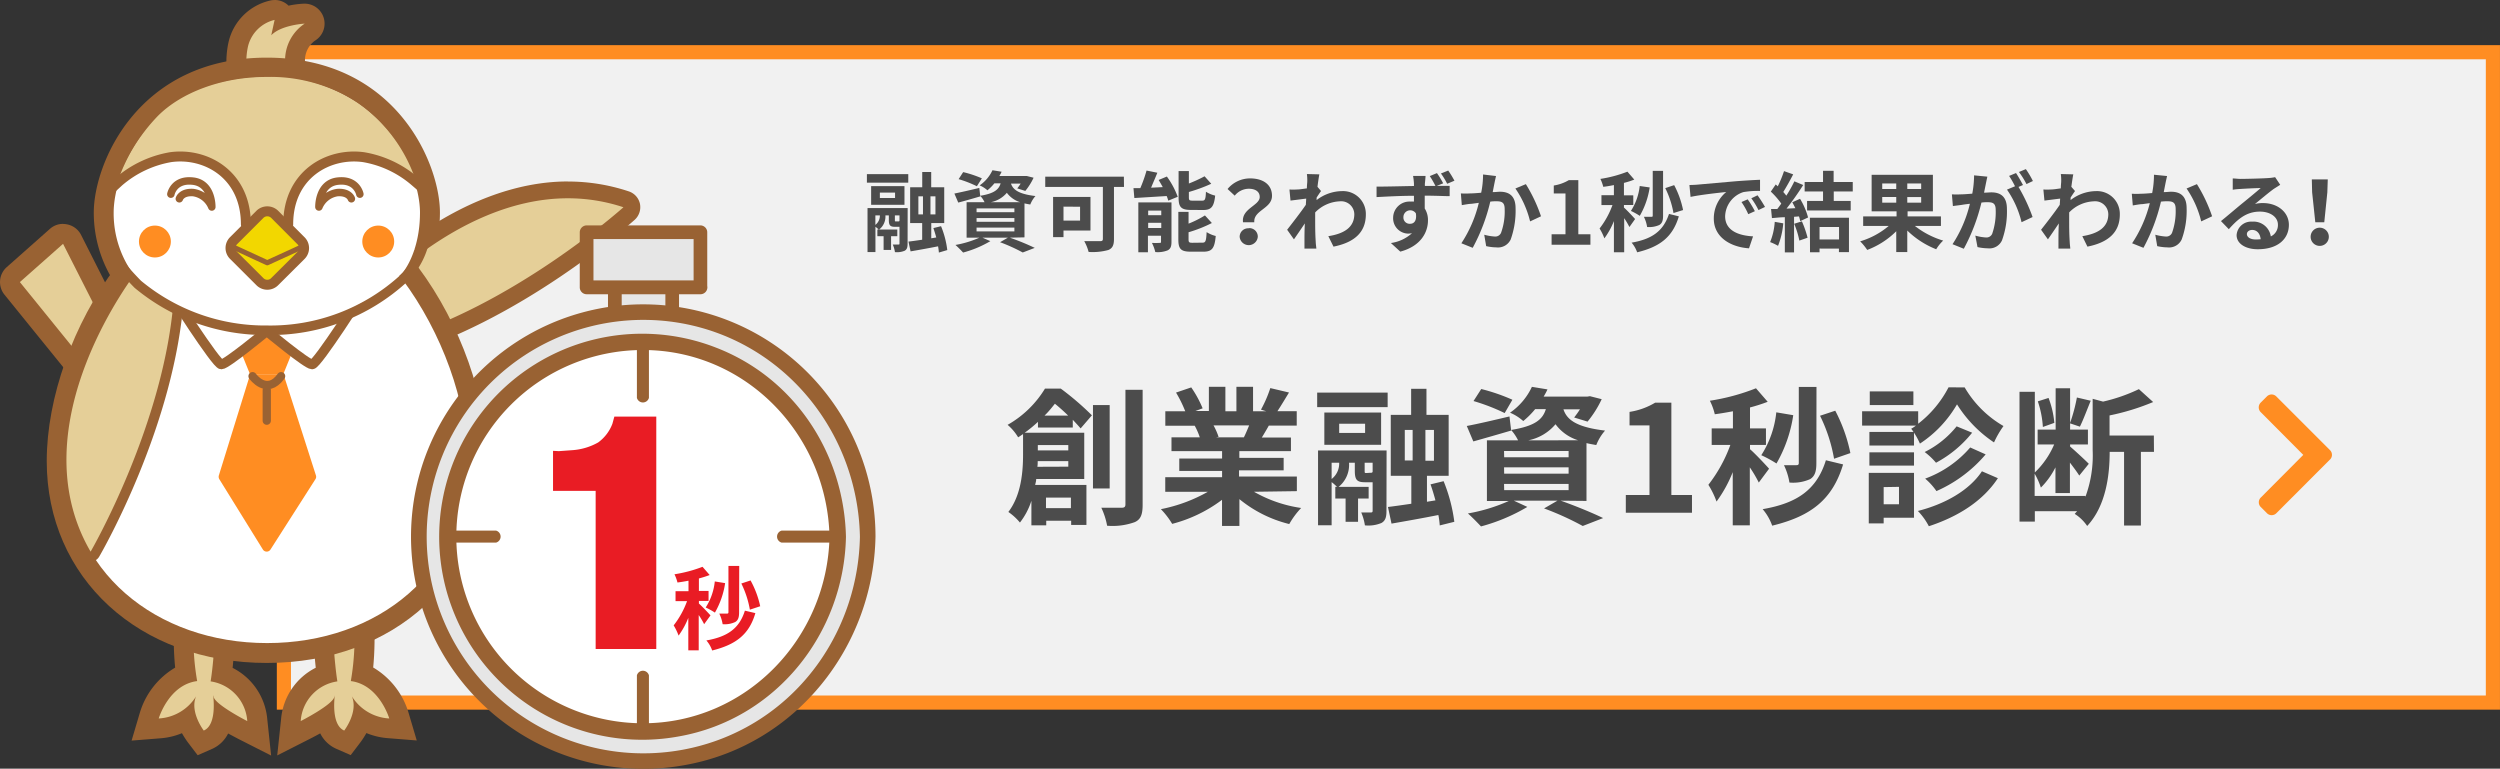 <svg xmlns="http://www.w3.org/2000/svg" viewBox="0 0 401.2 123.36"><rect x="0" y="0" width="401.2" height="123.36" fill="#333333" stroke="none"/><defs><style>.cls-1{fill:#f1f1f1;stroke:#ff8d22;stroke-miterlimit:10;stroke-width:2.27px;}.cls-2{fill:#4c4c4c;}.cls-3{fill:#e5cf98;}.cls-4{fill:#996233;}.cls-5{fill:#fff;}.cls-6{fill:#ff8d22;}.cls-11,.cls-12,.cls-13,.cls-7,.cls-8,.cls-9{fill:none;}.cls-10,.cls-11,.cls-12,.cls-13,.cls-7,.cls-8,.cls-9{stroke:#996233;stroke-linecap:round;stroke-linejoin:round;}.cls-7{stroke-width:1.33px;}.cls-8{stroke-width:1.57px;}.cls-9{stroke-width:1.53px;}.cls-10{fill:#f2d700;stroke-width:1.6px;}.cls-11{stroke-width:0.82px;}.cls-12{stroke-width:1.6px;}.cls-13{stroke-width:1.2px;}.cls-14{fill:#e6e6e6;}.cls-15{fill:#e91c24;}</style></defs><g id="レイヤー_2" data-name="レイヤー 2"><g id="デザイン"><rect class="cls-1" x="45.56" y="8.38" width="354.5" height="104.37"/><path class="cls-2" d="M139.12,27.94h6.64v1.37h-6.64Zm6.53,11.16c0,.59-.1.93-.47,1.14a3.24,3.24,0,0,1-1.56.22,4.68,4.68,0,0,0-.35-1.22c.38,0,.79,0,.91,0s.17,0,.17-.18V36.4h-.71c-.79,0-1-.24-1-1.11v-.72h-.55a2.62,2.62,0,0,1-1,2.26H144v1.08h-1v2.2H141.8v-2.2h-1V36.83H141a3.86,3.86,0,0,0-.51-.44v4.06h-1.27V33.39h6.44Zm-.5-6.23H139.8v-3h5.35Zm-4.67,3.22a1.86,1.86,0,0,0,.72-1.52h-.72Zm3.16-5.18H141.2v.87h2.44Zm.5,4.62c.14,0,.17,0,.21-.1v-.86h-.74v.72c0,.23,0,.24.17.24Zm6.53,5a8.32,8.32,0,0,0-.13-1c-1.54.31-3.14.59-4.41.81l-.34-1.57c.62-.07,1.38-.18,2.2-.3V35.8h-1.93V30.05H148V27.6h1.44v2.45h2.09V35.8h-2.08v2.44l.8-.13c-.14-.53-.29-1-.46-1.51l1.23-.3a14.75,14.75,0,0,1,1,3.83Zm-3.29-6.12h.74v-2.9h-.74Zm2.74-2.9h-.8v2.9h.8Z"/><path class="cls-2" d="M162.06,38.14a39.87,39.87,0,0,1,4,1.64l-1.93.74a28,28,0,0,0-3.64-1.65l1.26-.73h-4.09l1.27.56a17.38,17.38,0,0,1-4.37,1.83c-.29-.32-.88-.92-1.23-1.22a16.52,16.52,0,0,0,3.85-1.17h-2.06V32.45H158a4.13,4.13,0,0,0-.66-1l0,.06c-1.21.35-2.51.73-3.56,1l-.62-1.45c1-.2,2.54-.55,4-.9l.14,1.26c2.23-.36,3-1,3.28-2h-1a7.41,7.41,0,0,1-1.12,1.12,4.41,4.41,0,0,0-1.25-.79,6,6,0,0,0,2.06-2.43l1.47.24a6.33,6.33,0,0,1-.36.68h4.13l.25,0,1.11.28a9.86,9.86,0,0,1-1.33,2.12l-1.29-.41a7.76,7.76,0,0,0,.55-.77h-1.56c.31.91,1.1,1.67,3.93,2a4.52,4.52,0,0,0-.83,1.36c-.34-.06-.65-.11-.93-.18v5.45Zm-5.29-8.25a18.13,18.13,0,0,0-2.93-1.14l.73-1.13a17.54,17.54,0,0,1,3,1Zm-.05,4.16h6.07v-.61h-6.07Zm0,1.54h6.07V35h-6.07Zm0,1.55h6.07v-.61h-6.07Zm7-4.69a4.19,4.19,0,0,1-2.14-1.51A4.52,4.52,0,0,1,159,32.45Z"/><path class="cls-2" d="M180.38,30h-1.61v8.35c0,1-.24,1.49-.9,1.77a9.48,9.48,0,0,1-3.17.31A7.28,7.28,0,0,0,174,38.7c1,0,2.21,0,2.55,0s.44-.1.44-.39V30h-9.25V28.35h12.62Zm-9.71,7v1.06H169V31.6H175V37Zm0-3.84v2.24h2.66V33.18Z"/><path class="cls-2" d="M187.26,28.33A13.35,13.35,0,0,1,189,31.58l-1.52.62a5.38,5.38,0,0,0-.25-.74l-5.19.32-.14-1.59,1.1,0a22.92,22.92,0,0,0,1-2.82l1.73.35c-.32.81-.7,1.65-1,2.4l1.87-.09c-.21-.39-.44-.78-.66-1.15ZM188,38.8c0,.72-.14,1.13-.6,1.37a4.24,4.24,0,0,1-2,.28,6.32,6.32,0,0,0-.54-1.47,12.4,12.4,0,0,0,1.24,0c.17,0,.22,0,.22-.21v-.94h-2.1v2.65h-1.54v-8H188Zm-3.74-5v.73h2.1v-.73Zm2.1,2.79v-.83h-2.1v.83Zm4.78-2.9c-1.64,0-2-.49-2-2V27.45h1.65v2a21.83,21.83,0,0,0,2.52-1.16l1.07,1.2a24.91,24.91,0,0,1-3.59,1.32v.83c0,.5.08.56.62.56h1.52c.45,0,.55-.21.6-1.43a4.78,4.78,0,0,0,1.48.62c-.19,1.79-.62,2.31-1.91,2.31ZM193,38.94c.47,0,.57-.27.64-1.69a4.87,4.87,0,0,0,1.46.62c-.18,2-.6,2.52-2,2.52h-2c-1.64,0-2-.47-2-2V34h1.64v1.89a16.06,16.06,0,0,0,2.63-1.32l1.11,1.22a21.12,21.12,0,0,1-3.74,1.48v1.13c0,.49.09.56.64.56Z"/><path class="cls-2" d="M202.16,31.61c0-.84-.67-1.32-1.77-1.32a2.91,2.91,0,0,0-2.24,1.11L197,30.33a4.7,4.7,0,0,1,3.62-1.7c2,0,3.51.93,3.51,2.8,0,2.06-3,2.3-2.84,4.24h-1.81C199.19,33.47,202.16,33,202.16,31.61Zm-1.77,5A1.36,1.36,0,0,1,201.85,38a1.46,1.46,0,0,1-2.91,0A1.36,1.36,0,0,1,200.39,36.64Z"/><path class="cls-2" d="M212,30.66c-.18.24-.47.68-.71,1.05,0,.14,0,.26,0,.4a6.77,6.77,0,0,1,4.08-1.44,3.66,3.66,0,0,1,3.82,3.74c0,2.8-1.75,4.48-5.19,5.17l-.83-1.68c2.44-.38,4.17-1.36,4.17-3.53A2.11,2.11,0,0,0,215,32.31a5.81,5.81,0,0,0-3.94,1.78c0,.39,0,.78,0,1.15,0,1.13,0,2.3.09,3.6,0,.25.07.75.1,1.06h-1.91c0-.29,0-.8,0-1,0-1.08,0-1.88.06-3.05-.59.88-1.28,1.89-1.75,2.56l-1.09-1.54c.78-1,2.18-2.8,3-4l.06-1-2.52.32-.17-1.78a9.9,9.9,0,0,0,1.21,0c.4,0,1-.1,1.59-.18,0-.52.06-.92.06-1.07a7.39,7.39,0,0,0-.06-1.23l2,.05c-.08.4-.19,1.11-.3,2Z"/><path class="cls-2" d="M230.56,29.83h2.08l0,1.65c-.84,0-2.14-.08-4-.08,0,.7,0,1.46,0,2.06a3.43,3.43,0,0,1,.52,1.92c0,1.82-1.07,4.1-4.44,5L223.21,39a6.32,6.32,0,0,0,3.39-1.58,3.2,3.2,0,0,1-.63.07,2.46,2.46,0,0,1-2.4-2.54,2.62,2.62,0,0,1,2.78-2.6,3.43,3.43,0,0,1,.56,0l0-.93c-2.1,0-4.25.12-6,.21l0-1.68c1.59,0,4.1-.07,6-.1,0-.16,0-.3,0-.42a11.14,11.14,0,0,0-.14-1.2h2c0,.22-.08,1-.1,1.19s0,.25,0,.42h1.69a13.54,13.54,0,0,0-.91-1.58l1.15-.48a13.39,13.39,0,0,1,1,1.64Zm-4.24,6.08c.57,0,1.08-.45.9-1.67a1.09,1.09,0,0,0-2,.62A1,1,0,0,0,226.32,35.91Zm5.92-6.42a11,11,0,0,0-1-1.65l1.17-.47a15.77,15.77,0,0,1,1,1.63Z"/><path class="cls-2" d="M240.08,28.25c-.08.36-.18.8-.25,1.15s-.18.92-.28,1.43c.46,0,.88-.06,1.16-.06,1.47,0,2.51.66,2.51,2.65a13.68,13.68,0,0,1-.78,5,2.24,2.24,0,0,1-2.29,1.28,7.85,7.85,0,0,1-1.65-.2l-.31-1.83a8.17,8.17,0,0,0,1.7.29,1,1,0,0,0,1-.6,10.08,10.08,0,0,0,.58-3.8c0-1.1-.48-1.26-1.36-1.26-.23,0-.56,0-.95.06a29.66,29.66,0,0,1-2.82,7.41l-1.82-.73a20.41,20.41,0,0,0,2.8-6.49l-1.19.16c-.39,0-1.11.14-1.54.21l-.15-1.88a12,12,0,0,0,1.47,0c.43,0,1.09-.05,1.79-.11A14.52,14.52,0,0,0,238,28Zm4.79,1.3a25,25,0,0,1,2.43,5.16l-1.75.82a16,16,0,0,0-2.36-5.28Z"/><path class="cls-2" d="M249,37.6h2.23V31.05h-1.88V29.77a6.72,6.72,0,0,0,2.41-.86h1.53V37.6h1.94v1.67H249Z"/><path class="cls-2" d="M261.49,36.43a13.56,13.56,0,0,0-.84-1.42v5.47H259v-5a12.3,12.3,0,0,1-1.53,2.77,8.55,8.55,0,0,0-.77-1.58,13.86,13.86,0,0,0,2.07-3.76H257V31.33h2V29.7c-.59.12-1.17.22-1.71.28a6.43,6.43,0,0,0-.46-1.27,20.28,20.28,0,0,0,4.34-1.16l1.1,1.27a13,13,0,0,1-1.66.53v2h1.5v1.55h-1.5v.41c.38.31,1.52,1.53,1.79,1.84Zm3.25-6.35a12.9,12.9,0,0,1-1.59,4.56,10.67,10.67,0,0,0-1.42-.79,9.2,9.2,0,0,0,1.41-4Zm4.68,4.64c-1,3.35-3.07,4.89-6.69,5.77a4.81,4.81,0,0,0-.89-1.55c3.22-.56,5.08-1.81,6-4.61Zm-2.53-.11c0,.77-.14,1.22-.61,1.5a4,4,0,0,1-1.95.32,5.49,5.49,0,0,0-.52-1.64H265c.16,0,.23,0,.23-.21V27.42h1.66Zm1.67-.42a14.69,14.69,0,0,0-1.32-4l1.43-.48a14.62,14.62,0,0,1,1.43,4Z"/><path class="cls-2" d="M272.52,29.62l6-.53c1.43-.11,2.94-.2,3.93-.24v1.79a14.28,14.28,0,0,0-2.68.19,4.2,4.2,0,0,0-2.92,3.88c0,2.28,2.13,3.1,4.48,3.22l-.65,1.92c-2.91-.19-5.65-1.75-5.65-4.77a5.49,5.49,0,0,1,2-4.27c-1.2.13-4.12.44-5.73.79l-.18-1.91C271.72,29.68,272.25,29.65,272.52,29.62Zm9.1,4.27-1.06.48a11.35,11.35,0,0,0-1.09-1.95l1-.43A16.33,16.33,0,0,1,281.62,33.89Zm1.63-.68-1.05.5a12.32,12.32,0,0,0-1.15-1.89l1-.48A22,22,0,0,1,283.25,33.21Z"/><path class="cls-2" d="M286.18,35.84a12.71,12.71,0,0,1-.84,3.61,8.77,8.77,0,0,0-1.27-.6,10.24,10.24,0,0,0,.74-3.25Zm2.69-3.94a11.53,11.53,0,0,1,1.29,3l-1.26.59a5.77,5.77,0,0,0-.2-.76l-.79.06V40.5h-1.48V34.86c-.75,0-1.45.1-2.07.14l-.14-1.46,1,0c.21-.27.43-.56.64-.87a12.83,12.83,0,0,0-1.68-1.92l.79-1.15.33.3a19.08,19.08,0,0,0,1-2.44l1.47.52c-.51,1-1.08,2-1.59,2.83.18.2.35.41.49.59a20.49,20.49,0,0,0,1.29-2.3l1.42.59a46.15,46.15,0,0,1-2.68,3.79l1.42-.07c-.16-.32-.33-.65-.49-.95Zm.3,3.62a16.86,16.86,0,0,1,.91,2.63l-1.32.46a14.12,14.12,0,0,0-.83-2.7Zm5.11-4.79v1.52H297v1.52h-7V32.25h2.56V30.73h-2.95V29.21h2.95v-1.8h1.7v1.8h3.07v1.52Zm-3.83,4.21h6.27v5.52h-1.61v-.57H292v.59h-1.53ZM292,36.43v2h3.13v-2Z"/><path class="cls-2" d="M307.3,36.26a13.71,13.71,0,0,0,4.54,2.35A6.55,6.55,0,0,0,310.72,40a14,14,0,0,1-4.64-3v3.45h-1.77V37.11a13.22,13.22,0,0,1-4.66,3,9,9,0,0,0-1.13-1.38,12.65,12.65,0,0,0,4.58-2.47H299V34.73h5.36v-.82h-4V28.05h9.83v5.86h-4.06v.82h5.35v1.53Zm-5.24-5.93h2.25v-.89h-2.25Zm2.25,2.19v-.9h-2.25v.9Zm4-3.08h-2.23v.89h2.23Zm0,2.18h-2.23v.9h2.23Z"/><path class="cls-2" d="M318.93,28.35c-.08.36-.17.79-.24,1.14s-.19.93-.29,1.43c.46,0,.88-.05,1.16-.05,1.47,0,2.51.66,2.51,2.64a13.52,13.52,0,0,1-.79,5.06A2.21,2.21,0,0,1,319,39.85a7.93,7.93,0,0,1-1.65-.2L317,37.81a7.71,7.71,0,0,0,1.71.3,1,1,0,0,0,1-.6,10.58,10.58,0,0,0,.56-3.8c0-1.11-.47-1.26-1.34-1.26-.22,0-.56,0-.95.06a30.49,30.49,0,0,1-2.83,7.41l-1.81-.73a20.48,20.48,0,0,0,2.79-6.49c-.49.06-.93.11-1.19.16s-1.11.14-1.54.21l-.16-1.88a14.42,14.42,0,0,0,1.47,0c.44,0,1.1-.06,1.8-.11a16.28,16.28,0,0,0,.29-2.94Zm5,1.65a27.83,27.83,0,0,1,2.26,4.83l-1.77.83a15.62,15.62,0,0,0-2.34-5.23l1.29-.54a15.36,15.36,0,0,0-.95-1.66l1.11-.46c.35.52.84,1.4,1.12,1.92Zm1.28-.46A13.89,13.89,0,0,0,324,27.6l1.11-.46a15.1,15.1,0,0,1,1.13,1.91Z"/><path class="cls-2" d="M333,30.66c-.18.24-.47.68-.71,1.05,0,.14,0,.26,0,.4a6.77,6.77,0,0,1,4.08-1.44,3.66,3.66,0,0,1,3.82,3.74c0,2.8-1.75,4.48-5.2,5.17l-.82-1.68c2.43-.38,4.17-1.36,4.17-3.53A2.11,2.11,0,0,0,336,32.31a5.81,5.81,0,0,0-3.94,1.78c0,.39,0,.78,0,1.15,0,1.13,0,2.3.09,3.6,0,.25.07.75.09,1.06h-1.9c0-.29,0-.8,0-1,0-1.08,0-1.88.06-3.05-.59.88-1.28,1.89-1.75,2.56l-1.1-1.54c.79-1,2.19-2.8,3-4l.06-1-2.52.32-.17-1.78a9.73,9.73,0,0,0,1.2,0c.41,0,1-.1,1.6-.18,0-.52.06-.92.06-1.07a7.39,7.39,0,0,0-.06-1.23l2,.05c-.08.4-.19,1.11-.31,2Z"/><path class="cls-2" d="M347.77,28.25c-.08.36-.18.8-.25,1.15s-.18.92-.28,1.43c.46,0,.88-.06,1.16-.06,1.47,0,2.51.66,2.51,2.65a13.47,13.47,0,0,1-.79,5,2.22,2.22,0,0,1-2.28,1.28,7.85,7.85,0,0,1-1.65-.2l-.31-1.83a8.19,8.19,0,0,0,1.69.29,1,1,0,0,0,1-.6,10.29,10.29,0,0,0,.58-3.8c0-1.1-.48-1.26-1.36-1.26-.23,0-.56,0-1,.06a29.62,29.62,0,0,1-2.81,7.41l-1.82-.73A20.64,20.64,0,0,0,345,32.6l-1.19.16c-.39,0-1.11.14-1.54.21l-.16-1.88a12,12,0,0,0,1.47,0c.44,0,1.1-.05,1.8-.11a15.28,15.28,0,0,0,.29-2.94Zm4.79,1.3A24.94,24.94,0,0,1,355,34.71l-1.75.82a16,16,0,0,0-2.35-5.28Z"/><path class="cls-2" d="M365.93,29.66c-.34.21-.66.42-1,.63-.74.52-2.19,1.75-3.06,2.45a4.86,4.86,0,0,1,1.3-.15c2.35,0,4.15,1.47,4.15,3.49,0,2.18-1.67,3.92-5,3.92-1.93,0-3.39-.88-3.39-2.27a2.33,2.33,0,0,1,2.49-2.16,2.8,2.8,0,0,1,3,2.37,2,2,0,0,0,1.14-1.89c0-1.25-1.27-2.09-2.88-2.09-2.13,0-3.51,1.14-5,2.82l-1.26-1.3c1-.8,2.65-2.22,3.48-2.89s2.21-1.81,2.9-2.41c-.72,0-2.62.1-3.35.15a9.73,9.73,0,0,0-1.14.12l0-1.81c.39,0,.87.07,1.26.07.73,0,3.7-.07,4.48-.14a6.53,6.53,0,0,0,1.06-.14Zm-3.14,8.73c-.08-.9-.6-1.49-1.36-1.49-.51,0-.85.31-.85.66,0,.52.59.87,1.4.87A6.75,6.75,0,0,0,362.79,38.39Z"/><path class="cls-2" d="M370.81,38a1.46,1.46,0,0,1,2.92,0,1.46,1.46,0,0,1-2.92,0Zm.24-7.15L371,28.79h2.56l-.07,2.09L373,35.67h-1.44Z"/><path class="cls-2" d="M166.57,68.61V67.7a21.19,21.19,0,0,1-2.12,1.74H174v7.43h-7.71c0,.31-.1.64-.17.95h8.23v6.42H171.9v-.67h-4v.74h-2.38V80.37a11.31,11.31,0,0,1-1.84,3.49,9.06,9.06,0,0,0-1.86-1.7c2.1-2.74,2.36-6.56,2.36-9.26V69.66c-.26.17-.52.36-.79.52a7.92,7.92,0,0,0-1.69-2,16.58,16.58,0,0,0,6-5.82h2.53a45.58,45.58,0,0,1,5,4.29l-1.81,2.1c-.33-.38-.76-.86-1.26-1.38v1.24Zm4.87,6.28V74h-4.91c0,.28,0,.59-.05.91Zm-4.89-3.47v.86h4.89v-.86Zm4.87-4.72a28.42,28.42,0,0,0-2.13-1.91c-.5.62-1,1.27-1.67,1.91Zm-3.56,13.15v1.69h4V79.85Zm10.22-1.46H175.4V65h2.68Zm5.29-15.84V81c0,1.58-.31,2.36-1.26,2.79a10.5,10.5,0,0,1-4.44.58,11.42,11.42,0,0,0-.93-2.89c1.43,0,2.82,0,3.27,0s.6-.15.6-.55V62.55Z"/><path class="cls-2" d="M201.24,78.92a21.37,21.37,0,0,0,7.57,2.6,13,13,0,0,0-1.91,2.58,20.28,20.28,0,0,1-8-4v4.3h-2.79V80.21a22.69,22.69,0,0,1-8,3.86,12.77,12.77,0,0,0-1.81-2.36,25.12,25.12,0,0,0,7.54-2.79H187V76.58h9.12v-1h-6.87v-2h6.87V72.4H188V70.18h4.54a10.91,10.91,0,0,0-.81-1.86l.28,0h-5V66h3.2a20.43,20.43,0,0,0-1.48-3l2.44-.83A17.71,17.71,0,0,1,193,65.53l-1.17.43H194V62.07h2.65V66h1.77V62.07h2.67V66h2.12l-.85-.26a19.89,19.89,0,0,0,1.5-3.46l3,.71c-.67,1.1-1.31,2.17-1.86,3h3.1v2.31h-4.48c-.39.7-.77,1.34-1.12,1.91h4.67V72.4h-8.28v1.08H206v2h-7.16v1h9.28v2.34Zm-6.49-10.65a11.16,11.16,0,0,1,.81,1.84l-.4.07h4.46c.29-.57.57-1.26.84-1.91Z"/><path class="cls-2" d="M211.38,63h11.31v2.34H211.38ZM222.5,82c0,1-.17,1.57-.81,1.93a5.41,5.41,0,0,1-2.65.38,8.36,8.36,0,0,0-.59-2.07c.64,0,1.33,0,1.55,0s.28-.07.28-.31V77.39h-1.21c-1.34,0-1.65-.4-1.65-1.88V74.26h-.93a4.52,4.52,0,0,1-1.67,3.87h4.82V80h-1.7v3.74h-2V80h-1.65V78.13h.27a7.36,7.36,0,0,0-.86-.76v6.92h-2.18v-12h11Zm-.86-10.62h-9.11V66.2h9.11Zm-7.94,5.49a3.14,3.14,0,0,0,1.21-2.61H213.7ZM219.07,68h-4.16v1.48h4.16Zm.85,7.87c.24,0,.29,0,.36-.17V74.26H219v1.25c0,.38,0,.4.28.4Zm11.13,8.45a13.28,13.28,0,0,0-.22-1.67c-2.62.52-5.34,1-7.52,1.38l-.57-2.67c1-.12,2.34-.31,3.75-.52V76.36h-3.3V66.58h3.27V62.4h2.46v4.18h3.56v9.78H229v4.16l1.36-.22c-.24-.9-.51-1.79-.79-2.57l2.1-.51a25.94,25.94,0,0,1,1.72,6.52Zm-5.61-10.43h1.26V69h-1.26ZM230.12,69h-1.37v4.94h1.37Z"/><path class="cls-2" d="M250.47,80.35c2.43.86,5.18,2,6.8,2.79L254,84.41a47.21,47.21,0,0,0-6.21-2.82l2.15-1.24h-7l2.17,1a29.55,29.55,0,0,1-7.44,3.13c-.51-.55-1.51-1.57-2.1-2.08a27.74,27.74,0,0,0,6.56-2h-3.51V70.66h5A7.57,7.57,0,0,0,242.5,69l0,.1c-2.05.6-4.27,1.24-6.06,1.74l-1.05-2.48c1.76-.33,4.32-.93,6.85-1.53L242.5,69c3.79-.62,5.06-1.65,5.58-3.34h-1.72a13.26,13.26,0,0,1-1.91,1.91,7.6,7.6,0,0,0-2.12-1.34,10.35,10.35,0,0,0,3.51-4.15l2.5.41a10.78,10.78,0,0,1-.62,1.16h7l.43-.07,1.89.48a16.69,16.69,0,0,1-2.27,3.6L252.62,67a15.16,15.16,0,0,0,.93-1.31H250.9c.52,1.55,1.86,2.84,6.68,3.41a7.89,7.89,0,0,0-1.41,2.32c-.57-.1-1.1-.19-1.57-.31v9.28Zm-9-14.06a31.62,31.62,0,0,0-5-1.93l1.24-1.93a30.3,30.3,0,0,1,5,1.72Zm-.08,7.09h10.34v-1H241.37Zm0,2.63h10.34V75H241.37Zm0,2.65h10.34v-1H241.37Zm11.89-8a7.12,7.12,0,0,1-3.65-2.58,7.68,7.68,0,0,1-4.35,2.58Z"/><path class="cls-2" d="M260.91,79.44h3.8V68.27h-3.2V66.1a11.29,11.29,0,0,0,4.11-1.48h2.6V79.44h3.31v2.84H260.91Z"/><path class="cls-2" d="M282.25,77.44A20.71,20.71,0,0,0,280.81,75v9.31h-2.74V75.77a20.92,20.92,0,0,1-2.6,4.72,14,14,0,0,0-1.31-2.69,23.34,23.34,0,0,0,3.53-6.4h-3V68.75h3.41V66c-1,.19-2,.36-2.91.48a9.71,9.71,0,0,0-.79-2.17,34.2,34.2,0,0,0,7.4-2l1.88,2.17a27.18,27.18,0,0,1-2.84.91v3.36h2.56V71.4h-2.56v.69c.65.53,2.61,2.6,3.06,3.13Zm5.53-10.81a22,22,0,0,1-2.69,7.75,20.05,20.05,0,0,0-2.44-1.33,15.65,15.65,0,0,0,2.41-6.88Zm8,7.9c-1.72,5.7-5.22,8.33-11.38,9.83a8.3,8.3,0,0,0-1.53-2.65c5.49-.95,8.67-3.08,10.15-7.85Zm-4.29-.19c0,1.31-.24,2.07-1,2.55a6.72,6.72,0,0,1-3.32.55,10.17,10.17,0,0,0-.88-2.79c.83,0,1.72,0,2,0s.38-.1.38-.36V62.09h2.84Zm2.84-.72a25.31,25.31,0,0,0-2.25-6.9l2.44-.81a25.67,25.67,0,0,1,2.43,6.8Z"/><path class="cls-2" d="M315.29,62.17a17.12,17.12,0,0,0,6.23,6.2A15.15,15.15,0,0,0,320,71a20.32,20.32,0,0,1-5.94-6.11,18.77,18.77,0,0,1-5.95,6.3,11.43,11.43,0,0,0-1.4-2.39,5.24,5.24,0,0,0,.76-.5h-8.64V66h9v2a17.57,17.57,0,0,0,4.87-5.84Zm-8.13,20.92h-4.87V84H299.9V75.89h7.26Zm0-11.59H300V69.32h7.16ZM300,72.59h7.16v2.13H300ZM307.06,65h-7V62.81h7Zm-4.77,13.17v2.75h2.46V78.13Zm18.33-1.43c-2.44,3.72-6.47,6.2-11.08,7.71A10.4,10.4,0,0,0,307.78,82c4.29-1.09,8.23-3.27,10.28-6.37Zm-4.13-7.3a18.7,18.7,0,0,1-5.8,4.82,11.11,11.11,0,0,0-1.82-1.72A15.33,15.33,0,0,0,314,68.42Zm2.17,3.48a21.92,21.92,0,0,1-7.9,5.89,10.25,10.25,0,0,0-1.81-2,17.47,17.47,0,0,0,7.23-5Z"/><path class="cls-2" d="M345.67,72.52h-2.1V84.34h-2.7V72.52h-2.31c0,3.56-.53,8.59-3.61,11.89a6.8,6.8,0,0,0-2-1.94c.11-.14.26-.28.38-.43h-6.78v1.67h-2.46V62.88h2.46V75.82a13.64,13.64,0,0,0,3.1-4.49H327V68.94h2.89V62.31h2.32v5.56a26.72,26.72,0,0,0,1.09-4.08l2.22.52c-.59,1.43-1.21,3.11-1.74,4.16l-1.57-.53v1h2.86v2.39h-2.86v.33c.66.55,2.57,2.32,3,2.77l-1.53,1.89c-.31-.5-.91-1.32-1.5-2.08v4.89h-2.32V75a12.47,12.47,0,0,1-2.34,3.25,12,12,0,0,0-1-2.24v3.58h8.14v.16a19.13,19.13,0,0,0,1.17-7.51V64l1.67.45a27.33,27.33,0,0,0,5.75-2l2.29,2.07a37.55,37.55,0,0,1-7,2.15V69.9h7.11Zm-17.83-4a15.79,15.79,0,0,0-.81-4.11l1.72-.55a14.84,14.84,0,0,1,.93,4Z"/><path class="cls-3" d="M62.49,56.15a1.35,1.35,0,0,1-1.11-.58A25.28,25.28,0,0,0,56.56,51a1.33,1.33,0,0,1-.52-.92,1.37,1.37,0,0,1,.3-1,63.72,63.72,0,0,1,10.11-9.27c8.22-6.1,16.76-9.32,24.69-9.32A29.65,29.65,0,0,1,100.48,32a1.33,1.33,0,0,1,.89,1,1.37,1.37,0,0,1-.41,1.28c-.74.66-18.27,16.3-38.11,21.83A1.49,1.49,0,0,1,62.49,56.15Z"/><path class="cls-4" d="M91.14,31.82a28.26,28.26,0,0,1,8.91,1.44s-17.8,16-37.56,21.54a26,26,0,0,0-5.11-4.88s15.08-18.1,33.76-18.1m0-2.7v0h0c-8.22,0-17,3.32-25.49,9.58a64.58,64.58,0,0,0-10.34,9.5,2.7,2.7,0,0,0,.42,3.86,24.74,24.74,0,0,1,4.55,4.29,2.73,2.73,0,0,0,2.22,1.14,2.88,2.88,0,0,0,.71-.09c20.14-5.62,37.9-21.46,38.65-22.13a2.74,2.74,0,0,0,.84-2.56,2.7,2.7,0,0,0-1.8-2,30.79,30.79,0,0,0-9.76-1.58Z"/><path class="cls-3" d="M15.54,62.11a1.6,1.6,0,0,1-1.24-.6L2,46.27a1.61,1.61,0,0,1,.19-2.2l6.92-6.14a1.63,1.63,0,0,1,1.06-.4,1.53,1.53,0,0,1,.3,0,1.58,1.58,0,0,1,1.13.85l7.33,14.45A1.64,1.64,0,0,1,19,54l-1.92,6.92a1.6,1.6,0,0,1-1.21,1.14A1.86,1.86,0,0,1,15.54,62.11Z"/><path class="cls-4" d="M10.12,39.13l7.34,14.46-1.92,6.92L3.19,45.27l6.93-6.14m0-3.2A3.13,3.13,0,0,0,8,36.74L1.08,42.87a3.21,3.21,0,0,0-.37,4.41L13.06,62.52a3.18,3.18,0,0,0,2.48,1.18,3.49,3.49,0,0,0,.65-.06,3.22,3.22,0,0,0,2.43-2.28l1.92-6.92a3.21,3.21,0,0,0-.23-2.3L13,37.68A3.19,3.19,0,0,0,10.72,36a3.05,3.05,0,0,0-.6-.06Z"/><path class="cls-3" d="M31.44,118.22A10.14,10.14,0,0,1,30,115.47a9.39,9.39,0,0,1-4.35,1.42l-2.32.19.66-2.23c.07-.24,1.58-5.19,5.87-6.74a43.84,43.84,0,0,1-.25-8.75l.17-2.17,6.45,2.6-.05,1.13c0,.19-.18,4-.58,7.24a8.46,8.46,0,0,1,5.69,7.39l.31,2.92L39,117.14a32.59,32.59,0,0,1-3.23-1.83,4.29,4.29,0,0,1-2.39,3.4l-1.14.49Z"/><path class="cls-4" d="M31.18,99.48l3.38,1.37s-.22,5.18-.76,8.5a6.89,6.89,0,0,1,5.88,6.37s-5.11-2.6-5.4-3.89c0-.13,0-.19-.05-.19s.68,4.65-1.53,5.6c0,0-2.3-3-1.23-5.49a7.54,7.54,0,0,1-6,3.55s1.6-5.41,6.17-6a40.31,40.31,0,0,1-.49-9.82m-2.84-4.59L28,99.23a47.12,47.12,0,0,0,.11,7.91,12.61,12.61,0,0,0-5.67,7.25l-1.32,4.46,4.64-.37a11.06,11.06,0,0,0,3.44-.82,13.85,13.85,0,0,0,1,1.54l1.52,2,2.28-1a5.24,5.24,0,0,0,2.61-2.49l1.66.88,5.24,2.66-.62-5.85a10.19,10.19,0,0,0-5.56-8.22c.31-3,.45-6,.46-6.17l.1-2.26-2.1-.84-3.38-1.37-4-1.63Z"/><path class="cls-3" d="M54.63,118.71a4.29,4.29,0,0,1-2.39-3.4A32.59,32.59,0,0,1,49,117.14l-2.62,1.33.31-2.92a8.46,8.46,0,0,1,5.69-7.39c-.4-3.22-.57-7-.58-7.24l-.05-1.13,6.45-2.6.17,2.17a43.84,43.84,0,0,1-.25,8.75c4.29,1.55,5.8,6.5,5.87,6.74l.66,2.23-2.32-.19A9.39,9.39,0,0,1,58,115.47a10.14,10.14,0,0,1-1.46,2.75l-.76,1Z"/><path class="cls-4" d="M56.79,99.48a40.31,40.31,0,0,1-.49,9.82c4.57.59,6.17,6,6.17,6a7.54,7.54,0,0,1-6-3.55c1.07,2.51-1.23,5.49-1.23,5.49-2.21-.95-1.49-5.6-1.53-5.6s0,.06-.05.19c-.29,1.29-5.4,3.89-5.4,3.89a6.89,6.89,0,0,1,5.88-6.37c-.53-3.32-.76-8.5-.76-8.5l3.38-1.37m2.84-4.59-4,1.63-3.39,1.37-2.1.84.1,2.26c0,.17.15,3.2.46,6.17a10.19,10.19,0,0,0-5.56,8.22l-.62,5.85,5.24-2.66c.61-.31,1.15-.6,1.66-.88A5.24,5.24,0,0,0,54,120.18l2.28,1,1.52-2a12.87,12.87,0,0,0,1-1.54,11.13,11.13,0,0,0,3.44.82l4.64.37-1.32-4.46a12.61,12.61,0,0,0-5.67-7.25A49,49,0,0,0,60,99.23l-.35-4.34Z"/><path class="cls-5" d="M42.82,104.74C23.28,104.74,9.1,91.79,9.1,74c0-9.78,4.12-21.34,10.77-30.19l.19-.28c3.81-5.52,11.81-14.8,22.68-14.8,7.88,0,15.65,5.1,23.09,15.16C72.44,52.66,76.55,64.2,76.55,74,76.55,91.79,62.36,104.74,42.82,104.74Z"/><path class="cls-4" d="M42.74,30.28c8.65,0,16.19,6.92,21.8,14.51C70.94,53.33,75,64.58,75,74c0,17.74-14.38,29.2-32.13,29.2S10.69,91.69,10.69,74c0-9.39,4-20.68,10.46-29.23.46-.55,9-14.44,21.59-14.44m0-3.2c-11.61,0-20,9.71-24,15.5l-.13.19,0,0C11.75,51.91,7.5,63.84,7.5,74c0,18.77,14.85,32.39,35.32,32.39S78.14,92.72,78.14,74c0-10.07-4.23-22-11-31.08C59.35,32.4,51.15,27.08,42.74,27.08Z"/><polygon class="cls-6" points="42.79 52.33 38.47 55.99 40.12 60.05 45.46 60.05 47.11 55.99 42.79 52.33"/><path class="cls-6" d="M42.19,88.19l-7-11.3a.76.76,0,0,1-.07-.59L40,60.55a.7.7,0,0,1,.68-.5h4.29a.72.72,0,0,1,.68.49L50.7,76.29a.69.69,0,0,1-.08.61L43.4,88.2A.72.72,0,0,1,42.19,88.19Z"/><path class="cls-3" d="M14.54,89.33a.8.8,0,0,1-.69-.4C1.76,68.16,21.29,43.1,21.49,42.85a.78.78,0,0,1,.55-.3h.07a.76.76,0,0,1,.52.19,25.75,25.75,0,0,0,5.61,3.87.79.79,0,0,1,.48.79C27.38,67.82,15.35,88.72,15.23,88.93A.82.82,0,0,1,14.54,89.33Z"/><path class="cls-4" d="M22.11,43.35a25.87,25.87,0,0,0,5.81,4C26.58,67.82,14.54,88.53,14.54,88.53,2.58,68,22.11,43.35,22.11,43.35m0-1.6H22a1.6,1.6,0,0,0-1.1.6,64.45,64.45,0,0,0-8.51,15.3C7.73,69.54,8,80.5,13.15,89.33a1.63,1.63,0,0,0,1.39.8h0a1.61,1.61,0,0,0,1.38-.8c.5-.86,12.25-21.27,13.6-41.88a1.59,1.59,0,0,0-1-1.58,24.44,24.44,0,0,1-5.4-3.74,1.59,1.59,0,0,0-1-.38Z"/><path class="cls-7" d="M40.53,60.37s2.28,3.21,4.58,0"/><line class="cls-7" x1="42.81" y1="62.6" x2="42.81" y2="67.51"/><path class="cls-8" d="M27.13,46.58s7.57,11.9,8.39,11.9,7.29-5.35,7.29-5.35"/><path class="cls-8" d="M58.49,46.58s-7.57,11.9-8.4,11.9-7.28-5.35-7.28-5.35"/><path class="cls-3" d="M39.56,14.59a1.58,1.58,0,0,1-1.14-.48A1.56,1.56,0,0,1,38,13l0-2.21a13,13,0,0,1,.29-3.7,7.34,7.34,0,0,1,5.45-5.42,1.32,1.32,0,0,1,.34,0,1.56,1.56,0,0,1,1.13.47,1.54,1.54,0,0,1,.4.67,14.31,14.31,0,0,1,3.23-.55h.07a1.61,1.61,0,0,1,1.55,1.2,1.59,1.59,0,0,1-.75,1.78,5.52,5.52,0,0,0-2.36,4.59V13a1.6,1.6,0,0,1-1.6,1.6Z"/><path class="cls-4" d="M44.07,3.19l-.54,2.47C45.11,4,48.9,3.79,48.9,3.79a7.07,7.07,0,0,0-3.15,6V13H39.56l0-2.28a11.42,11.42,0,0,1,.24-3.28,5.76,5.76,0,0,1,4.24-4.24m0-3.19a2.71,2.71,0,0,0-.69.08,8.87,8.87,0,0,0-6.66,6.61,14.59,14.59,0,0,0-.33,4.12l0,2.13a3.21,3.21,0,0,0,3.2,3.25h6.18a3.2,3.2,0,0,0,3.2-3.2V9.75a3.9,3.9,0,0,1,1.6-3.22A3.2,3.2,0,0,0,48.9.59h-.14a14.34,14.34,0,0,0-2.45.32A3.16,3.16,0,0,0,44.07,0Z"/><path class="cls-9" d="M66.52,40a11.3,11.3,0,0,1-1.91,3.75"/><path class="cls-5" d="M21.05,43.61a17.32,17.32,0,0,1-2.81-9.51c0-6.68,6.1-21.65,24.58-21.65S67.4,27.6,67.4,34.1A19.12,19.12,0,0,1,66.52,40"/><path class="cls-4" d="M18.39,45.37A20.52,20.52,0,0,1,15.05,34.1c0-7.78,7-24.85,27.77-24.85S70.6,26.32,70.6,34.1A23.84,23.84,0,0,1,70.28,38c-.17,1-3.76,2-3.76,2l-3-1a16,16,0,0,0,.73-4.93c0-3.66-3.81-18.46-21.39-18.46-16,0-21.38,12.68-21.38,18.46a14.1,14.1,0,0,0,2.27,7.74Z"/><path class="cls-5" d="M64.61,43.77a30.83,30.83,0,0,1-21.87,8.78A31,31,0,0,1,22,44.79,16.66,16.66,0,0,1,18.24,34.1c0-6.68,6.1-21.65,24.58-21.65S67.4,27.6,67.4,34.1,64.61,43.77,64.61,43.77Z"/><path class="cls-9" d="M68.05,39a12.18,12.18,0,0,1-3.28,5.71A31.64,31.64,0,0,1,42.9,53a31.94,31.94,0,0,1-20.8-7.39S20.26,43.74,19.76,43"/><path class="cls-3" d="M66.82,29.29a24.45,24.45,0,0,0-9.39-12.73,25.26,25.26,0,0,0-14.61-4.21c-7.36,0-13.77,2.55-17.46,6.23a28.52,28.52,0,0,0-6.71,11.25s4.14-4,8.54-4.6a11.34,11.34,0,0,1,8.48,2.14A10.48,10.48,0,0,1,39.46,36l2-2c.42-.43.67-.78,1.29-.78A2.37,2.37,0,0,1,44,33.7L46.25,36c.13-3.12.69-5.79,3.16-8a10.58,10.58,0,0,1,8.92-2.73C62,25.57,66.82,29.29,66.82,29.29Z"/><path class="cls-10" d="M48.3,38.63l-4.23-4.24a1.69,1.69,0,0,0-2.35,0l-4.24,4.24a1.66,1.66,0,0,0,0,2.35l4.24,4.23a1.66,1.66,0,0,0,2.35,0L48.3,41A1.66,1.66,0,0,0,48.3,38.63Z"/><polyline class="cls-11" points="37.19 39.54 42.89 42.17 48.63 39.54"/><path class="cls-12" d="M39.46,36c0-8-6.44-11.56-12.07-10.78a17.19,17.19,0,0,0-8.32,3.93L17.82,30.3"/><path class="cls-12" d="M46.25,36c0-8,6.44-11.55,12.08-10.78A16.94,16.94,0,0,1,66.46,29l1.6,1.37"/><circle class="cls-6" cx="24.86" cy="38.76" r="2.56"/><circle class="cls-6" cx="60.7" cy="38.76" r="2.56"/><path class="cls-13" d="M27.42,31.16s.46-2.46,3.57-2.09,3,4.15,3,4.15a3.8,3.8,0,0,0-3-2.32c-1.88-.11-2.21,1-2.21,1"/><path class="cls-13" d="M57.75,31.16s-.47-2.46-3.57-2.09-3,4.15-3,4.15a3.8,3.8,0,0,1,3-2.32c1.87-.11,2.21,1,2.21,1"/><rect class="cls-14" x="98.67" y="45.01" width="9.21" height="7.24"/><path class="cls-4" d="M107.88,51.15H98.67l1.1,1.09V45l-1.1,1.09h9.21L106.78,45v7.23a1.1,1.1,0,0,0,2.19,0V45a1.11,1.11,0,0,0-1.09-1.1H98.67a1.12,1.12,0,0,0-1.1,1.1v7.23a1.11,1.11,0,0,0,1.1,1.1h9.21A1.1,1.1,0,0,0,107.88,51.15Z"/><rect class="cls-14" x="94.14" y="37.27" width="18.27" height="8.86"/><path class="cls-4" d="M112.41,45H94.14l1.1,1.1V37.27l-1.1,1.09h18.27l-1.1-1.09v8.86a1.1,1.1,0,0,0,2.19,0V37.27a1.11,1.11,0,0,0-1.09-1.1H94.14a1.12,1.12,0,0,0-1.1,1.1v8.86a1.11,1.11,0,0,0,1.1,1.09h18.27A1.1,1.1,0,0,0,112.41,45Z"/><circle class="cls-14" cx="103.18" cy="86.12" r="36.02"/><path class="cls-4" d="M138,86.12c-.28,14.62-9.26,27.9-23.22,32.81a34.78,34.78,0,1,1-5.12-67c16.47,3.11,28,17.62,28.34,34.18a1.25,1.25,0,0,0,2.5,0,37.27,37.27,0,1,0-30.17,36.59c17.55-3.32,29.84-19,30.17-36.59A1.25,1.25,0,0,0,138,86.12Z"/><circle class="cls-5" cx="103.18" cy="86.12" r="31.26"/><path class="cls-4" d="M133.12,86.12c-.35,16.32-13.37,29.95-29.94,29.95a29.95,29.95,0,0,1,0-59.9c16.57,0,29.59,13.63,29.94,30a1.32,1.32,0,0,0,2.64,0c-.3-13.43-8.29-25.61-21-30.44A32.58,32.58,0,1,0,109,118.17c15.55-2.78,26.42-16.5,26.76-32A1.32,1.32,0,0,0,133.12,86.12Z"/><path class="cls-4" d="M102.21,54.85v9a1,1,0,0,0,1.93,0v-9a1,1,0,0,0-1.93,0Z"/><path class="cls-4" d="M71.91,87.08H79.6a1,1,0,0,0,0-1.93H71.91a1,1,0,0,0,0,1.93Z"/><path class="cls-4" d="M104.14,117.38v-9a1,1,0,0,0-1.93,0v9a1,1,0,0,0,1.93,0Z"/><path class="cls-4" d="M134.44,85.15h-9a1,1,0,0,0,0,1.93h9a1,1,0,0,0,0-1.93Z"/><path class="cls-15" d="M88.75,78.77V72.35l.93.05,2.07-.15A9.75,9.75,0,0,0,96,71a6.58,6.58,0,0,0,2.28-3l.31-1.14h6.73v37.29H95.59V78.77Z"/><path class="cls-15" d="M113,100.17a11.55,11.55,0,0,0-.87-1.47v5.66h-1.67V99.15A12.75,12.75,0,0,1,108.9,102a9.17,9.17,0,0,0-.79-1.64,14.26,14.26,0,0,0,2.15-3.89h-1.85V94.88h2.08V93.19c-.61.12-1.21.22-1.77.29a6.71,6.71,0,0,0-.48-1.32,21.64,21.64,0,0,0,4.5-1.2l1.15,1.32a16.8,16.8,0,0,1-1.73.55v2h1.55v1.61h-1.55v.42c.39.32,1.58,1.58,1.86,1.9Zm3.37-6.59a13.45,13.45,0,0,1-1.64,4.73,11.58,11.58,0,0,0-1.48-.82,9.53,9.53,0,0,0,1.46-4.18Zm4.85,4.81c-1,3.47-3.18,5.07-6.93,6a4.91,4.91,0,0,0-.93-1.61c3.34-.59,5.28-1.88,6.18-4.78Zm-2.61-.11c0,.8-.15,1.26-.64,1.55a4,4,0,0,1-2,.34,6.12,6.12,0,0,0-.54-1.7h1.24c.16,0,.23-.06.23-.22V90.82h1.73Zm1.73-.44a15.55,15.55,0,0,0-1.37-4.2l1.48-.49A15.25,15.25,0,0,1,122,97.29Z"/><path id="FontAwsome_chevron-down_3" data-name="FontAwsome chevron-down 3" class="cls-6" d="M373.93,73.73l-8.62,8.63a1.06,1.06,0,0,1-1.51,0h0l-1-1a1.07,1.07,0,0,1,0-1.5L369.63,73l-6.84-6.87a1.08,1.08,0,0,1,0-1.51l1-1a1.06,1.06,0,0,1,1.51,0h0l8.62,8.62a1.07,1.07,0,0,1,0,1.51Z"/></g></g></svg>